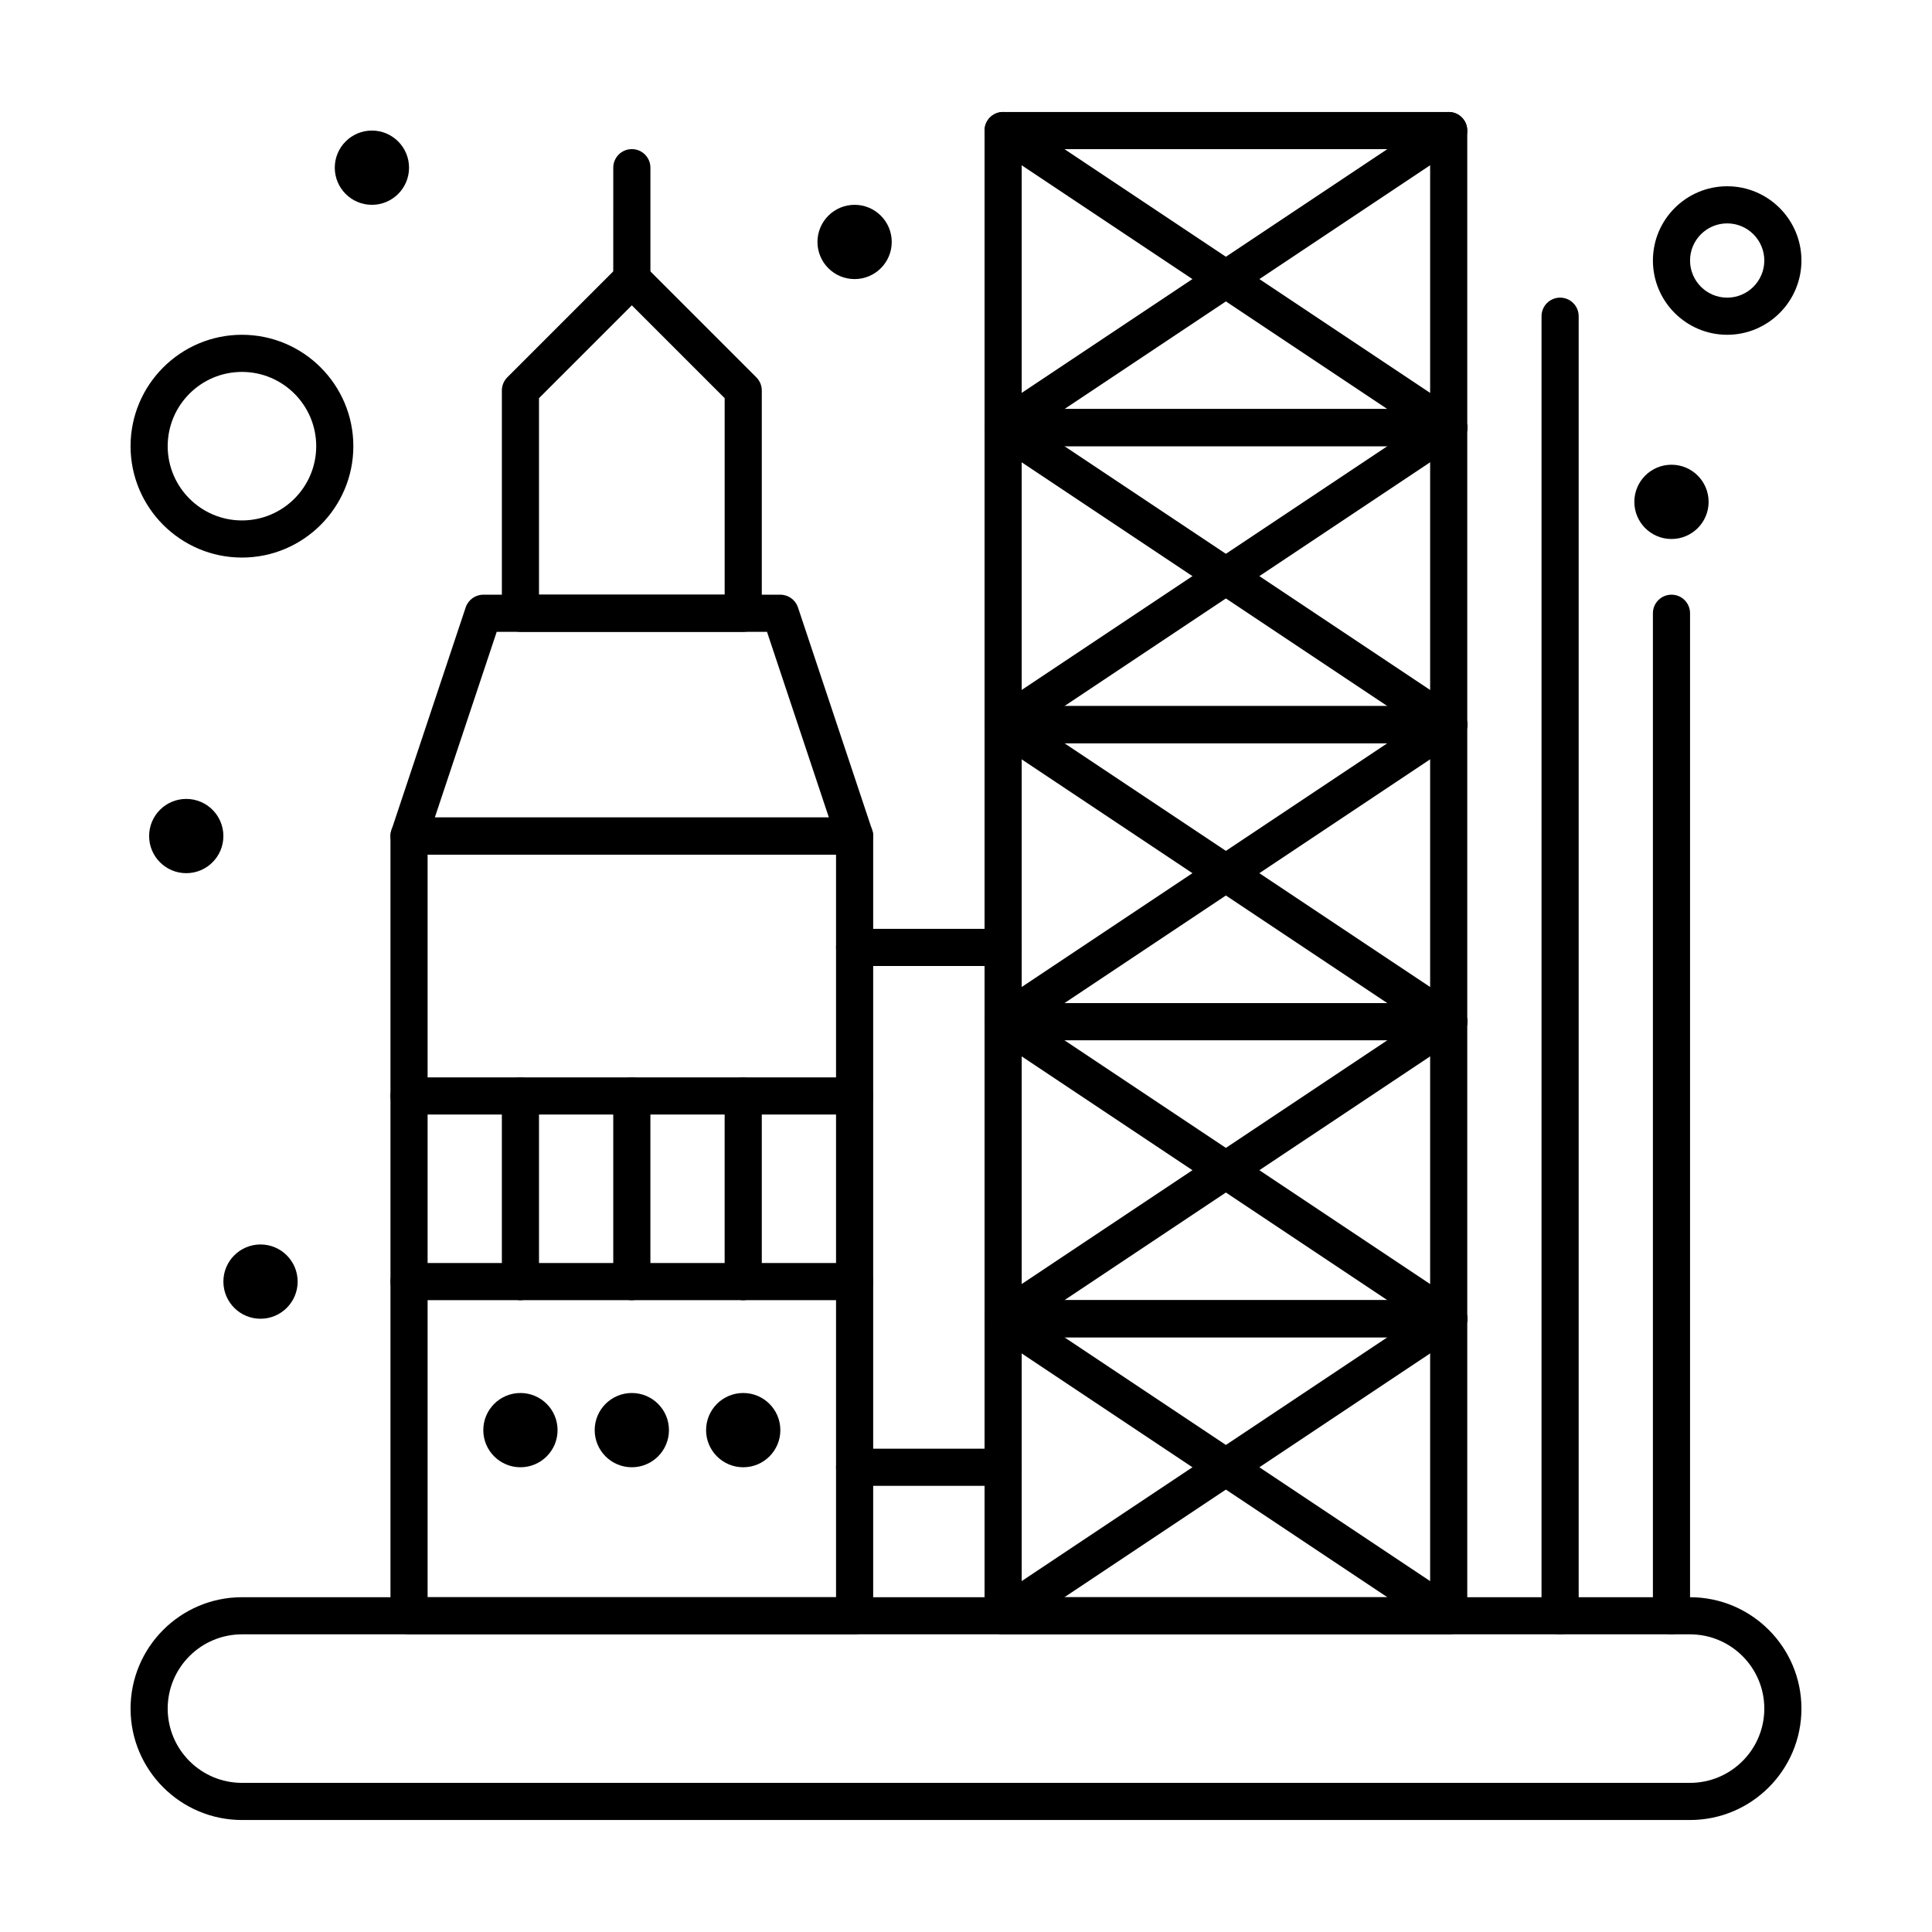 <?xml version="1.0" encoding="UTF-8"?>
<!-- Uploaded to: ICON Repo, www.svgrepo.com, Generator: ICON Repo Mixer Tools -->
<svg fill="#000000" width="800px" height="800px" version="1.1" viewBox="144 144 512 512" xmlns="http://www.w3.org/2000/svg">
 <g>
  <path d="m370.48 577.12h-118.08c-2.719 0-4.922-2.203-4.922-4.922v-206.64c0-2.719 2.203-4.922 4.922-4.922h118.08c2.719 0 4.922 2.203 4.922 4.922v206.64c-0.004 2.719-2.207 4.918-4.926 4.918zm-113.16-9.84h108.24v-196.8h-108.24z"/>
  <path d="m591.88 626.32h-383.76c-16.277 0-29.52-13.242-29.52-29.52 0-16.277 13.242-29.52 29.52-29.52h383.76c16.277 0 29.52 13.242 29.52 29.52 0 16.277-13.242 29.52-29.52 29.52zm-383.76-49.203c-10.852 0-19.68 8.828-19.68 19.68s8.828 19.68 19.68 19.68h383.76c10.852 0 19.68-8.828 19.68-19.68s-8.828-19.68-19.68-19.68z"/>
  <path d="m370.48 370.48h-118.08c-1.582 0-3.066-0.758-3.992-2.043-0.926-1.281-1.176-2.93-0.676-4.434l19.68-59.039c0.672-2.008 2.551-3.363 4.668-3.363h78.719c2.117 0 3.996 1.355 4.668 3.363l19.68 59.039c0.5 1.5 0.246 3.148-0.676 4.434-0.926 1.285-2.41 2.043-3.992 2.043zm-111.25-9.84h104.43l-16.398-49.199h-71.629z"/>
  <path d="m340.96 311.44h-59.039c-2.719 0-4.922-2.203-4.922-4.922v-59.039c0-1.305 0.52-2.555 1.441-3.481l29.52-29.52c1.922-1.922 5.035-1.922 6.957 0l29.52 29.52c0.926 0.926 1.445 2.176 1.445 3.481v59.039c0 2.719-2.203 4.922-4.922 4.922zm-54.117-9.84h49.199v-52.082l-24.602-24.602-24.602 24.602z"/>
  <path d="m311.44 222.88c-2.719 0-4.922-2.203-4.922-4.922l0.004-29.52c0-2.719 2.203-4.922 4.922-4.922s4.922 2.203 4.922 4.922v29.52c-0.004 2.719-2.207 4.922-4.926 4.922z"/>
  <path d="m370.48 439.36h-118.08c-2.719 0-4.922-2.203-4.922-4.922s2.203-4.922 4.922-4.922h118.08c2.719 0 4.922 2.203 4.922 4.922-0.004 2.719-2.207 4.922-4.926 4.922z"/>
  <path d="m370.48 488.56h-118.08c-2.719 0-4.922-2.203-4.922-4.922s2.203-4.922 4.922-4.922h118.08c2.719 0 4.922 2.203 4.922 4.922-0.004 2.719-2.207 4.922-4.926 4.922z"/>
  <path d="m281.92 488.56c-2.719 0-4.922-2.203-4.922-4.922v-49.199c0-2.719 2.203-4.922 4.922-4.922s4.922 2.203 4.922 4.922v49.199c0 2.719-2.203 4.922-4.922 4.922z"/>
  <path d="m311.44 488.56c-2.719 0-4.922-2.203-4.922-4.922v-49.199c0-2.719 2.203-4.922 4.922-4.922s4.922 2.203 4.922 4.922v49.199c0 2.719-2.203 4.922-4.922 4.922z"/>
  <path d="m340.96 488.56c-2.719 0-4.922-2.203-4.922-4.922v-49.199c0-2.719 2.203-4.922 4.922-4.922s4.922 2.203 4.922 4.922v49.199c0 2.719-2.203 4.922-4.922 4.922z"/>
  <path d="m527.92 577.12h-118.08c-2.719 0-4.922-2.203-4.922-4.922v-78.719c0-2.719 2.203-4.922 4.922-4.922h118.08c2.719 0 4.922 2.203 4.922 4.922v78.719c-0.004 2.723-2.207 4.922-4.926 4.922zm-113.16-9.84h108.24v-68.879h-108.24z"/>
  <path d="m527.91 577.12c-0.938 0-1.887-0.27-2.727-0.828l-118.08-78.719c-2.262-1.508-2.871-4.562-1.363-6.824 1.504-2.262 4.562-2.871 6.824-1.363l118.08 78.719c2.262 1.508 2.871 4.562 1.363 6.824-0.945 1.422-2.508 2.191-4.098 2.191z"/>
  <path d="m409.84 577.12c-1.59 0-3.148-0.77-4.098-2.191-1.508-2.262-0.895-5.316 1.363-6.824l118.08-78.719c2.262-1.508 5.316-0.895 6.824 1.363 1.508 2.262 0.895 5.316-1.363 6.824l-118.08 78.719c-0.84 0.559-1.789 0.828-2.727 0.828z"/>
  <path d="m527.92 498.4h-118.08c-2.719 0-4.922-2.203-4.922-4.922v-78.719c0-2.719 2.203-4.922 4.922-4.922h118.08c2.719 0 4.922 2.203 4.922 4.922v78.719c-0.004 2.719-2.207 4.922-4.926 4.922zm-113.16-9.84h108.24v-68.879h-108.24z"/>
  <path d="m527.91 498.4c-0.938 0-1.887-0.27-2.727-0.828l-118.08-78.719c-2.262-1.508-2.871-4.562-1.363-6.824 1.504-2.262 4.562-2.871 6.824-1.363l118.08 78.719c2.262 1.508 2.871 4.562 1.363 6.824-0.945 1.422-2.508 2.191-4.098 2.191z"/>
  <path d="m409.84 498.4c-1.59 0-3.148-0.77-4.098-2.191-1.508-2.262-0.895-5.316 1.363-6.824l118.08-78.719c2.262-1.508 5.316-0.895 6.824 1.363 1.508 2.262 0.895 5.316-1.363 6.824l-118.08 78.719c-0.84 0.562-1.789 0.828-2.727 0.828z"/>
  <path d="m527.92 419.68h-118.08c-2.719 0-4.922-2.203-4.922-4.922v-78.719c0-2.719 2.203-4.922 4.922-4.922h118.08c2.719 0 4.922 2.203 4.922 4.922v78.719c-0.004 2.719-2.207 4.922-4.926 4.922zm-113.16-9.84h108.24v-68.879l-108.24-0.004z"/>
  <path d="m527.91 419.68c-0.938 0-1.887-0.27-2.727-0.828l-118.08-78.719c-2.262-1.508-2.871-4.562-1.363-6.824 1.504-2.262 4.562-2.871 6.824-1.363l118.08 78.719c2.262 1.508 2.871 4.562 1.363 6.824-0.945 1.422-2.508 2.191-4.098 2.191z"/>
  <path d="m409.84 419.68c-1.59 0-3.148-0.77-4.098-2.191-1.508-2.262-0.895-5.316 1.363-6.824l118.08-78.719c2.262-1.508 5.316-0.895 6.824 1.363 1.508 2.262 0.895 5.316-1.363 6.824l-118.08 78.719c-0.84 0.559-1.789 0.828-2.727 0.828z"/>
  <path d="m527.92 340.96h-118.08c-2.719 0-4.922-2.203-4.922-4.922v-78.719c0-2.719 2.203-4.922 4.922-4.922h118.08c2.719 0 4.922 2.203 4.922 4.922v78.719c-0.004 2.719-2.207 4.922-4.926 4.922zm-113.16-9.84h108.24v-68.879h-108.24z"/>
  <path d="m527.91 340.96c-0.938 0-1.887-0.27-2.727-0.828l-118.08-78.719c-2.262-1.508-2.871-4.562-1.363-6.824 1.504-2.262 4.562-2.871 6.824-1.363l118.08 78.719c2.262 1.508 2.871 4.562 1.363 6.824-0.945 1.426-2.508 2.191-4.098 2.191z"/>
  <path d="m409.84 340.96c-1.59 0-3.148-0.77-4.098-2.191-1.508-2.262-0.895-5.316 1.363-6.824l118.08-78.719c2.262-1.508 5.316-0.895 6.824 1.363 1.508 2.262 0.895 5.316-1.363 6.824l-118.08 78.719c-0.84 0.562-1.789 0.828-2.727 0.828z"/>
  <path d="m527.92 262.24h-118.08c-2.719 0-4.922-2.203-4.922-4.922v-78.719c0-2.719 2.203-4.922 4.922-4.922h118.08c2.719 0 4.922 2.203 4.922 4.922v78.719c-0.004 2.719-2.207 4.922-4.926 4.922zm-113.16-9.84h108.24v-68.879h-108.24z"/>
  <path d="m527.91 262.24c-0.938 0-1.887-0.27-2.727-0.828l-118.08-78.719c-2.262-1.508-2.871-4.562-1.363-6.824 1.504-2.262 4.562-2.871 6.824-1.363l118.08 78.719c2.262 1.508 2.871 4.562 1.363 6.824-0.945 1.422-2.508 2.191-4.098 2.191z"/>
  <path d="m409.84 262.24c-1.59 0-3.148-0.77-4.098-2.191-1.508-2.262-0.895-5.316 1.363-6.824l118.08-78.719c2.262-1.508 5.316-0.895 6.824 1.363 1.508 2.262 0.895 5.316-1.363 6.824l-118.08 78.719c-0.84 0.562-1.789 0.828-2.727 0.828z"/>
  <path d="m409.84 537.76h-39.359c-2.719 0-4.922-2.203-4.922-4.922s2.203-4.922 4.922-4.922h39.359c2.719 0 4.922 2.203 4.922 4.922-0.004 2.723-2.207 4.922-4.922 4.922z"/>
  <path d="m409.84 400h-39.359c-2.719 0-4.922-2.203-4.922-4.922s2.203-4.922 4.922-4.922h39.359c2.719 0 4.922 2.203 4.922 4.922-0.004 2.719-2.207 4.922-4.922 4.922z"/>
  <path d="m557.44 577.12c-2.719 0-4.922-2.203-4.922-4.922l0.004-344.4c0-2.719 2.203-4.922 4.922-4.922s4.922 2.203 4.922 4.922v344.4c-0.004 2.719-2.207 4.918-4.926 4.918z"/>
  <path d="m586.96 577.12c-2.719 0-4.922-2.203-4.922-4.922v-265.68c0-2.719 2.203-4.922 4.922-4.922s4.922 2.203 4.922 4.922v265.68c-0.004 2.719-2.207 4.918-4.922 4.918z"/>
  <path d="m208.12 291.76c-16.277 0-29.52-13.242-29.52-29.52 0-16.277 13.242-29.52 29.52-29.52 16.277 0 29.52 13.242 29.52 29.52 0 16.277-13.242 29.52-29.52 29.52zm0-49.199c-10.852 0-19.68 8.828-19.68 19.68 0 10.852 8.828 19.68 19.68 19.68 10.852 0 19.68-8.828 19.68-19.68 0-10.852-8.828-19.68-19.68-19.68z"/>
  <path d="m601.72 232.72c-10.852 0-19.68-8.828-19.68-19.68 0-10.852 8.828-19.68 19.68-19.68s19.68 8.828 19.68 19.68c0 10.852-8.828 19.68-19.68 19.68zm0-29.52c-5.426 0-9.84 4.414-9.84 9.84 0 5.426 4.414 9.84 9.84 9.84s9.84-4.414 9.84-9.84c0-5.426-4.414-9.84-9.84-9.84z"/>
  <path d="m380.32 208.12c0 5.434-4.406 9.84-9.844 9.84-5.434 0-9.84-4.406-9.84-9.84 0-5.434 4.406-9.84 9.84-9.84 5.438 0 9.844 4.406 9.844 9.84"/>
  <path d="m252.4 188.44c0 5.434-4.406 9.84-9.84 9.84s-9.84-4.406-9.84-9.84 4.406-9.84 9.84-9.84 9.84 4.406 9.84 9.84"/>
  <path d="m203.2 365.56c0 5.434-4.406 9.84-9.84 9.84-5.438 0-9.84-4.406-9.84-9.84s4.402-9.84 9.84-9.84c5.434 0 9.84 4.406 9.84 9.84"/>
  <path d="m222.88 483.64c0 5.434-4.406 9.84-9.84 9.84-5.438 0-9.84-4.406-9.84-9.84 0-5.438 4.402-9.844 9.84-9.844 5.434 0 9.84 4.406 9.84 9.844"/>
  <path d="m596.8 277c0 5.434-4.406 9.84-9.84 9.84-5.438 0-9.844-4.406-9.844-9.84 0-5.438 4.406-9.844 9.844-9.844 5.434 0 9.84 4.406 9.84 9.844"/>
  <path d="m291.76 523c0 5.434-4.406 9.84-9.84 9.84-5.434 0-9.84-4.406-9.84-9.84 0-5.438 4.406-9.84 9.84-9.84 5.434 0 9.84 4.402 9.84 9.84"/>
  <path d="m321.28 523c0 5.434-4.406 9.84-9.84 9.84s-9.84-4.406-9.84-9.84c0-5.438 4.406-9.84 9.84-9.84s9.84 4.402 9.84 9.84"/>
  <path d="m350.8 523c0 5.434-4.402 9.84-9.84 9.84-5.434 0-9.84-4.406-9.84-9.84 0-5.438 4.406-9.84 9.84-9.84 5.438 0 9.84 4.402 9.84 9.84"/>
 </g>
</svg>